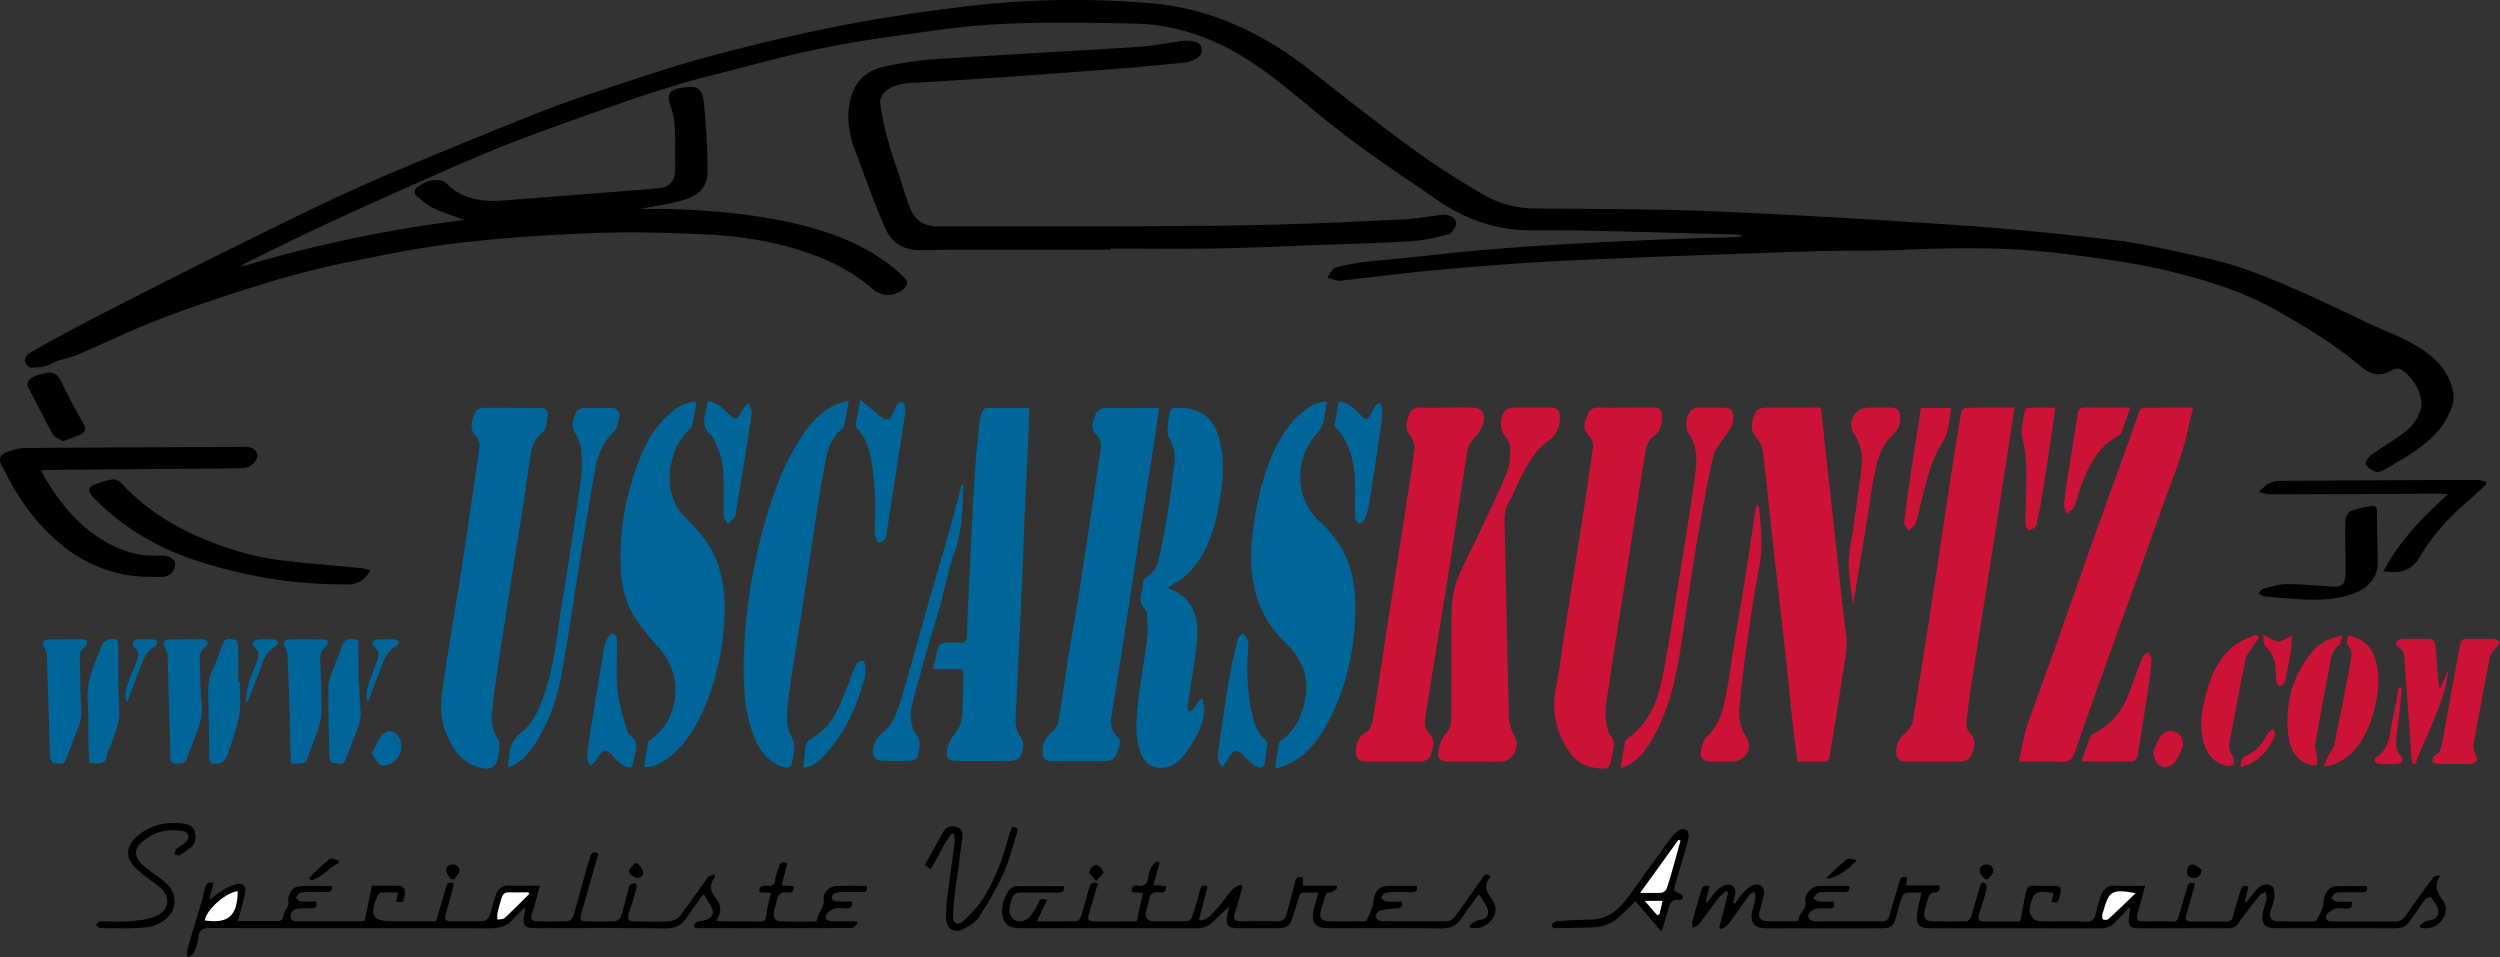 <svg id="Calque_1" data-name="Calque 1" xmlns="http://www.w3.org/2000/svg" viewBox="0 0 1814.18 694.57"><rect x="0" y="0" width="1814.18" height="694.57" fill="#333333" stroke="none"/><defs><style>.cls-1{fill:#069;}.cls-2{fill:#cc1337;}.cls-3{fill:#fff;}</style></defs><title>us-car-kuntz-garage-specialiste-voitures-americaines-vintage-strasbourg-alsace-logo-couleurs</title><path d="M811.47,188.29q-55.74,0-111.48,0c-8.15,0-16.3.11-24.45.35-11.92.34-21.72-3.47-27-14.76-4.25-9.12-7.77-18.58-11.42-28-3.5-9-6.62-18.07-10.14-27-5-12.64-7.59-25.56-4.53-39,2.86-12.63,11-21.17,23.28-24.07a242.92,242.92,0,0,1,39.45-5.87c48.85-3.25,97.75-5.72,146.61-8.86,10.76-.68,21.4-3,32.14-4.26a22.33,22.33,0,0,1,10.1,1c4.32,1.66,5,7.92,1.19,10.67a19.73,19.73,0,0,1-8.94,3.84q-25.78,2.76-51.66,4.76Q770.85,60.5,727,63.54c-17.11,1.21-34.23,2.17-51.35,3.24-7.75.48-15.52-.15-22.94,3.59-5.59,2.82-9.16,6.85-8.36,12.7a226.13,226.13,0,0,0,5.92,27.12c2,7.67,4.79,15.17,7.28,22.72,2.9,8.81,5.38,17.79,8.93,26.33s10.69,12.12,20,12.1c50.65-.1,101.3.07,151.95-.11,30.66-.12,61.32-.36,92-1.18,31.47-.84,62.92-2.31,94.37-3.83,8.27-.4,16.49-2,24.74-3a19.08,19.08,0,0,1,6.4,0c3.41.8,6.85,2.91,6.15,6.64-.52,2.75-3,6.64-5.41,7.25-9,2.34-18.16,4.43-27.38,5-21.77,1.39-43.6,1.9-65.41,2.7-25.47.93-50.94,2.12-76.41,2.57s-50.66.1-76,.1v.72" transform="translate(-5.53 -7.07)"/><path d="M1269,177.67a31.43,31.43,0,0,0-3.18-.41c-35.31-.94-70.62-1.94-105.93-2.73-14.32-.33-28.65-.23-43-.26-25.65,0-48.6-8.18-69.49-22.78-19.42-13.56-39.25-26.54-58.28-40.61-16.4-12.13-32-25.38-47.83-38.21-17.55-14.19-35.67-27.46-56.66-36.26-17.52-7.35-35.94-11.76-54.78-12.18-33.45-.74-67-1.33-100.4.42-27.86,1.45-55.6,6-83.29,9.84-18.11,2.52-36.16,5.79-54,9.68-19.45,4.24-38.68,9.53-58,14.46-11.74,3-23.52,5.9-35.12,9.38q-20.74,6.21-41.2,13.35c-24.46,8.55-48.92,17.1-73.15,26.27-18.28,6.93-36.34,14.51-54.24,22.36q-44,19.29-87.55,39.38c-20,9.22-39.65,19.12-59.44,28.75a8.15,8.15,0,0,0-2.85,2.52,969.61,969.61,0,0,1,161.92-33.92c-7.87-3-15.36-5.31-22.41-8.61-4.27-2-7.94-5.33-11.7-8.29-3.26-2.57-2.28-5.49.56-7.44,4.73-3.26,10-5.44,15.95-4.44a7.54,7.54,0,0,1,4,1.69c11.6,12,26.16,14.15,41.8,12.93l101.07-7.86c4.15-.33,8.31-.62,12.44-1.13,7-.85,11.12-5.28,11.18-12.31.1-11,.29-22-.28-33a59.25,59.25,0,0,0-3.43-15.5c-2.1-6.29-.52-10,5.92-11.58.48-.12,1-.11,1.49-.2,12.65-2.32,16.09-.48,17.33,12.13A477.14,477.14,0,0,1,519,130.91c0,12.58-7,18.32-18.51,21.61-9.66,2.77-19.8,3.91-29.89,6.22,7.18,0,14.38-.22,21.55,0,29.66,1.06,59.2,3.53,88.22,10.06,26.43,5.95,51.6,15.08,73.12,32.26,3,2.37,5.7,5.06,8.47,7.68s2.1,5.3-.42,7.74a16.64,16.64,0,0,1-22.44.56c-13-11.47-27.83-19.39-44.12-25.32-25.15-9.15-51.18-13.33-77.62-14.54-26.61-1.21-53.33-2-79.93-1-32.93,1.22-65.91,3.36-98.63,7.13-27.36,3.16-54.49,8.66-81.51,14.18-19.66,4-39.18,9-58.36,14.9-25.7,7.88-51.27,16.34-76.4,25.86-20.88,7.91-41,17.81-61.55,26.61-4.3,1.84-9.07,2.55-13.53,4.06-2.79.95-5.3,2.86-8.13,3.56a37.39,37.39,0,0,1-11.48,1.33c-1.61-.12-4-2.75-4.27-4.53a6.68,6.68,0,0,1,2.64-5.57Q43,254.07,60.13,245c14.66-7.75,29.41-15.32,44.19-22.84,19.78-10.06,39.56-20.11,59.45-30,26-12.87,52-25.8,78.18-38.21q28.1-13.29,56.81-25.26c32.3-13.53,64.7-26.86,97.26-39.74,17.09-6.76,34.52-12.72,52-18.46,23.95-7.86,47.85-16,72.19-22.49,31.65-8.37,63.53-16.09,95.65-22.36,30.33-5.93,61-10.41,91.69-14.1A658.8,658.8,0,0,1,839.24,9.3,191.69,191.69,0,0,1,890.3,20.35c24.13,8.9,46,21.91,66.27,37.85,25,19.69,50.08,39.37,75.79,58.15,15.88,11.61,32.69,22,49.66,32a74.74,74.74,0,0,0,37.62,10c43,.44,86,.26,128.95,2.07,60.08,2.52,120.13,6.09,180.12,10.21,37.36,2.56,74.66,6.39,111.85,10.77,18.58,2.19,36.92,6.61,55.25,10.56,12.33,2.65,24.7,5.52,36.59,9.6,14.56,5,28.8,11,42.91,17.24,15.81,6.94,31.38,14.44,47,21.94,15.34,7.39,31.83,12.58,45.52,23.23,8.61,6.69,14.82,15,17.52,25.69,1.83,7.23-.52,13.87-3.78,20.13-5.34,10.29-13.84,17.81-23.13,24.3-7.32,5.11-15.16,9.5-22.92,14-1.76,1-4.45,1.87-6.12,1.24-2.72-1-5.83-2.88-7-5.26-.67-1.33,1.6-5.21,3.52-6.6,7.33-5.34,15.29-9.82,22.56-15.23,6.72-5,12.49-11.2,14-19.85,1.62-9.13-6.77-23.61-15.53-27.56a5.62,5.62,0,0,0-3.28-.05,12.69,12.69,0,0,0-3.17,1.39c-8.21,4.46-14.76,2.82-22-3.32-19-16.06-40.33-29-62-41.09-23.82-13.31-49.63-21.28-76-27.71-24.94-6.08-50.26-9.37-75.69-12.64-38-4.88-76-4.85-114.15-3.15-24.12,1.08-48.32.43-72.46,1.23-57.29,1.92-114.57,3.92-171.83,6.52-30.43,1.39-60.84,3.69-91.19,6.34-25.86,2.26-51.63,5.62-77.44,8.49a2.9,2.9,0,0,1-1,.1c-2.67-.76-5.33-1.57-8-2.36,1.91-2.5,3.37-6.46,5.82-7.21a119.47,119.47,0,0,1,21.37-4.17c17.7-2,35.47-3.5,53.18-5.47,52.68-5.89,105.58-8.37,158.48-10.7,18.15-.8,36.31-1.23,54.46-1.86,2.38-.08,4.76-.29,7.13-.44l0-1.06" transform="translate(-5.53 -7.07)"/><path d="M35.07,348.44C47.32,370.43,62,389,83.55,401c10.82,6,22.59,9.72,35.29,9.22,1.33-.05,2.66,0,4,0,5.72.07,9.63,2.62,9.79,6.38.18,4.15-3.88,9-9,9.08-8.95.09-18.09.14-26.84-1.47a102.29,102.29,0,0,1-46.81-22c-13.47-11-24.27-24.23-33.23-39-3.52-5.81-6.58-11.89-9.8-17.88-2.57-4.76-1.73-8.23,3.16-10,4.3-1.59,8.94-3.1,13.45-3.14,52.81-.44,105.62-.6,158.44-.83h.5c4.37,0,8.56.66,9.82,5.61.89,3.49-4.48,9.17-9.24,9.58-6,.51-12,.45-18,.51q-62.46.53-124.93,1c-1.44,0-2.87.21-5.11.39" transform="translate(-5.53 -7.07)"/><path d="M274.33,421c-3.94,7-9.54,10.24-16.3,10.22-25.86-.05-51.55-2.39-76.77-8.27a357.44,357.44,0,0,1-35.49-9.79c-28.08-9.72-53.13-24.54-73.62-46.43-2.49-2.66-2.68-5.86.81-7.45A57.65,57.65,0,0,1,87,355c2-.35,5.08,1.05,6.57,2.67,16.21,17.66,35.91,30.3,57.69,39.64,19.72,8.46,40.29,14.42,61.7,16.79,18.5,2.05,37.07,3.51,55.59,5.33,1.81.17,3.56,1,5.81,1.65" transform="translate(-5.53 -7.07)"/><path d="M1809.82,358.5c-4.23,3.87-8.37,7.85-12.72,11.59-13.9,12-26.44,25.19-35.61,41.1-4.74,8.24-11.23,11.22-20,11-1.82-.05-3.63-.23-6.44-.41,11.61-22,28.14-39.11,47-56.06-3.42-.21-5.34-.43-7.25-.42-40.48.18-81,.43-121.42.52-3,0-5.89-1-8.84-1.58,2.35-2.08,4.43-4.65,7.12-6.1a19.2,19.2,0,0,1,8.56-2.11q71.21-.51,142.4-.69c2.32,0,4.64.87,7,1.33Z" transform="translate(-5.53 -7.07)"/><path d="M1707.49,404.08c0-6.82-.32-13.66.19-20.45.15-2.07,2.15-5,4-5.76a79.94,79.94,0,0,1,14.35-3.59c3-.56,4.4.88,4.41,4.25,0,12.14.38,24.27.61,36.41.21,10.45-6.44,18.63-16.92,22.58-14.47,5.46-29.28,5.2-44.25,4.14-7.12-.51-14.25-1.07-21.34-1.87-1.41-.15-2.69-1.45-4-2.23,1.11-1.11,2-2.89,3.35-3.22,5.68-1.43,11.47-3.4,17.22-3.4,11.29,0,22.58,1.31,33.87,1.82,6.15.28,8.37-1.93,8.54-8.21.19-6.82,0-13.65,0-20.47Z" transform="translate(-5.53 -7.07)"/><path d="M51.23,327.14c-2.58-1.55-6-2.4-7.16-4.5-6.2-11.08-11.71-22.55-17.74-33.74-2.62-4.86.81-6.66,3.8-8.52,1.91-1.19,4.34-1.63,6.58-2.22,7.65-2,10.57,0,13.95,7.18,4.75,10,10,19.84,15.58,29.46,2.15,3.72.8,5.92-1.94,7.33-3.88,2-8.18,3.19-13.07,5" transform="translate(-5.53 -7.07)"/><path class="cls-1" d="M682.51,492.61c1.49-6.2,2.58-11.53,4.16-16.71.34-1.09,2.4-2.22,3.75-2.33a74.56,74.56,0,0,1,11.48-.06c3.94.28,5.35-1.36,5.43-5.15q.3-14.49,1-29c1.42-29.11,2.77-58.23,4.5-87.33.77-13.1,2.36-26.15,3.6-39.21a13.73,13.73,0,0,1,.43-2.47c2.07-7.32,2.08-7.32,9.8-7.32h25.63c.11,1.86.31,3.15.26,4.43-1.16,24.79-2.39,49.58-3.5,74.38-.65,14.64-1,29.3-1.68,43.95q-2.31,50.67-4.79,101.33c-.24,5.22.15,10.2,3.58,14.66,3.1,4,1.91,8.54.27,12.81s-5.28,4.67-9.08,4.68c-12.34,0-24.67.09-37,0-6.56-.06-8.7-2.28-7.43-8.65a23.42,23.42,0,0,1,4.83-10.15,24,24,0,0,0,6.09-15.36c.28-9.33.46-18.66.9-28,.18-3.55-1.12-4.7-4.57-4.57-5.59.2-11.19.05-17.65.05" transform="translate(-5.53 -7.07)"/><path class="cls-1" d="M510.94,298.53c-1.09,6.35-1.93,11.9-3.05,17.39a6.39,6.39,0,0,1-2.25,3.06c-13.5,11.44-22.26,44.36-3,63.48,8.79,8.72,17.25,17.73,22.13,29.59,6.67,16.22,7.41,33.05,6.05,50.08-1.7,21.35-6.56,42.05-15.52,61.56C509.44,536.43,502,548.24,490.61,557c-6.13,4.69-12.24,7.08-17.77,6.76,1-6,1.92-12,3-17.9.14-.78,1.2-1.47,2-2,20.49-14.92,23.89-45.76,7.32-64.84a265.68,265.68,0,0,1-17.71-22c-8.11-11.65-11-25.06-11.56-39.11-.95-26.15,3.77-51.4,13-75.71,5.24-13.86,12.43-26.87,24.4-36.37,4.81-3.82,9.95-7.16,17.68-7.25" transform="translate(-5.53 -7.07)"/><path class="cls-1" d="M930.87,563.48c.9-5.68,1.72-11.38,2.77-17a4.85,4.85,0,0,1,2-2.49c10-7.09,14.55-17.15,16.87-28.86,3.25-16.41-1.9-29.68-13.66-41-22.83-21.88-27.88-49.2-24.38-79.24,1.89-16.24,4.92-32.22,10.44-47.61,5.65-15.74,12.82-30.67,26.25-41.49,4.79-3.87,9.92-7.3,17.68-7.2-2.88,7.74-.74,15.75-7.51,22.84-13.54,14.22-19.74,44.09,2,64.28,7.34,6.8,13.67,14.4,18,23.57,6.88,14.54,8.29,30,7.62,45.73-1,24.5-6.09,48.11-16.73,70.29-6.44,13.42-14.31,26-27.42,34-3.91,2.4-8.46,3.75-12.72,5.58l-1.27-1.4" transform="translate(-5.53 -7.07)"/><path class="cls-1" d="M846.55,303.06c-.63,5-1,9.17-1.66,13.26-3.64,23.33-7.4,46.65-11,70-4.34,28.11-8.53,56.24-12.88,84.34q-4.07,26.37-8.43,52.67c-1.12,6.72-2,12.91,3.9,18.41,3.53,3.26,1.27,7.71-.25,11.66s-3.84,6-8.15,6q-19.74-.12-39.48,0c-4.77,0-6.51-2.26-6.47-6.77.06-5.63,1.61-10.15,6.45-13.81a14.85,14.85,0,0,0,5.17-8.55c2.38-13.58,4-27.3,6.12-40.92,2.69-16.92,5.84-33.76,8.51-50.68,3.56-22.51,6.87-45.07,10.25-67.61,1.91-12.66,3.72-25.34,5.63-38,.63-4.21-.17-7.64-3.43-10.83-3.91-3.83-2.45-8.61-.8-13.07,1.55-4.16,4.24-6.25,9.08-6.13,12.28.28,24.58.09,37.44.09" transform="translate(-5.53 -7.07)"/><path class="cls-1" d="M377.24,303.06c6.66,0,13.32.15,20-.06,3.56-.12,6.11,1.77,5.82,4.66-.49,4.73-.93,11.1-4,13.57-5.29,4.28-7.35,9.32-8.33,15.21-2,12-3.5,24-5.36,36-2.28,14.76-4.77,29.49-7.07,44.25-4,25.62-8,51.23-11.88,76.87-1.6,10.68-3.1,21.4-4,32.15a27.1,27.1,0,0,0,4.73,18c1.44,2.13.61,6,.36,9-1,11.78-6,14.54-17.32,10.26-10.77-4.08-16.05-12.79-20.44-22.54-6.22-13.85-4-28-1.81-42.18,1.26-8.2,2.51-16.41,3.84-24.61,3.09-19.19,6.35-38.35,9.31-57.56,3.28-21.36,6.3-42.76,9.43-64.14,1.06-7.22,2.4-14.41,3-21.66.18-2.25-1.18-5.17-2.78-6.91-4.59-5-3-10.1-1.15-15.41,1.66-4.8,5.49-5.08,9.7-5,6,.12,12,0,18,0" transform="translate(-5.53 -7.07)"/><path class="cls-1" d="M853.71,433.25c.37.77.41,1,.52,1.06,19.69,7.65,21.49,24,19.54,41.57-1.54,13.86-4.09,27.61-6.18,41.41a11.33,11.33,0,0,0-.36,3,22.55,22.55,0,0,0,1.1,3.57c1.1-.76,2.45-1.32,3.23-2.32,1.76-2.26,3.24-4.73,4.83-7.12l2.07.27c.29,3.38,1.16,6.83.75,10.11-1.4,11.06-7.21,20.24-13.58,29-4.42,6.08-9.86,10.76-18.16,10.49-6.38-.21-11.18-3.59-13.64-9.65C828.72,542,830,529,831.48,516.17c1.8-15.68,4.74-31.22,6.66-46.89.68-5.52-.17-11.23-.41-16.86a4.36,4.36,0,0,0-.81-2.81c-7.26-6.43-1.29-14-1.77-21-.06-.88,1.49-2.13,2.56-2.77A17.82,17.82,0,0,0,846.08,414c2.23-10,4.47-20.11,6.11-30.27,2.2-13.63,3.95-27.34,5.65-41.05.79-6.4-.65-12.24-4-18.11-1.75-3.11-.81-8-.41-12,1-9.94,1.19-10,11.19-9.37,13.56.82,22.36,8.69,25.83,22.87a93,93,0,0,1,1.5,35.21c-1.91,13.67-4.15,27.23-9.74,40S869,424.56,856.52,431.18a22.94,22.94,0,0,0-2.81,2.07" transform="translate(-5.53 -7.07)"/><path class="cls-1" d="M621.49,297.74c-1.25,7.09-2.22,12.79-3.28,18.48a2.9,2.9,0,0,1-1.05,1.65c-10,7.49-11.72,19-13.77,30-3.3,17.65-5.79,35.45-8.53,53.2-2.21,14.3-4.22,28.62-6.42,42.92-1.75,11.33-3.73,22.62-5.44,34-2.15,14.29-4.65,28.56-6,42.94-.6,6.59-.6,14.51,2.52,19.85,4.13,7.07,1.83,12.83.82,19.29-.76,5-3.79,4.61-7.26,3.36-10-3.59-15.91-11-19.8-20.51-7.73-18.79-8.48-38.57-8-58.43a399.74,399.74,0,0,1,13-89.7c5.74-22.3,13-43.93,24.61-63.88,7.21-12.42,15.67-23.94,29.28-30.24,2.61-1.21,5.53-1.73,9.27-2.86" transform="translate(-5.53 -7.07)"/><path class="cls-1" d="M374.13,564c.43-4,.8-7.27,1.12-10.55a18.59,18.59,0,0,1,7.45-13.74c10.52-8.35,15.25-20.37,19.18-32.93,6.09-19.48,7.89-39.69,11.15-59.65q7.47-45.75,14-91.66a98.36,98.36,0,0,0,.3-21.9,28,28,0,0,0-4.34-12c-3.28-5.27-1.78-9.88.42-14.65,2-4.39,6.14-3.85,10-3.85,5.16,0,10.33,0,15.49,0,4.18,0,6.58,2.38,6,6.18s-1.44,8.84-4.07,11.31c-8.16,7.69-11.6,17.58-13.5,27.74-4.79,25.65-8.6,51.47-12.78,77.23-3.94,24.29-7.37,48.68-11.95,72.86-3.36,17.67-9.49,34.58-19.62,49.68-4.55,6.77-10,12.78-18.85,15.91" transform="translate(-5.53 -7.07)"/><path class="cls-1" d="M704.63,358.92c-.47,16.9-.75,33.67-6.77,50-4.28,11.64-6.38,24.06-9.71,36.07-3.28,11.81-7,23.52-10.31,35.32-3.41,12-6.79,24-9.86,36-2.22,8.71-2.77,17,3.48,25.1,2.27,2.95,1.26,9.21.3,13.65-.91,4.26-5.44,4.22-9.18,4.22-5.5,0-11,.15-16.49-.11-5.67-.26-8.2-3.92-6.84-9.51a17.92,17.92,0,0,1,6.61-10.7c7.61-5.84,10.71-14.84,13.31-23.48,7.6-25.31,14.42-50.86,21.65-76.28,4.69-16.46,9.67-32.83,14.32-49.3,2.93-10.35,5.5-20.81,8.22-31.22l1.27.21" transform="translate(-5.53 -7.07)"/><path class="cls-1" d="M53.82,471c3.83,0,7.67-.1,11.5.06,1.18.05,3.24.7,3.32,1.29.17,1.28-.26,3.41-1.17,3.94-4.1,2.39-4.07,6.09-4,10,.34,12.32.33,24.67,1,37,.45,8-3.64,14.4-5.94,21.43-1.5,4.58-3.54,9-5.22,13.49-1.8,4.87-5.88,2.64-9,2.62-.87,0-2.39-3-2.45-4.73-.87-24.31-1.5-48.62-2.29-72.93a12.18,12.18,0,0,0-1.41-5.64c-2.36-3.94-1.62-6,3.08-6.36,4.14-.3,8.32-.06,12.49-.06Z" transform="translate(-5.53 -7.07)"/><path class="cls-1" d="M141.7,471c3.66,0,7.33-.15,11,.08a4.88,4.88,0,0,1,3.52,1.77c.4.67-.39,2.84-1.24,3.36-4.43,2.74-4.62,6.86-4.41,11.34.45,9.81.06,19.71,1.31,29.41,1.45,11.29-3.48,20.7-6.92,30.64-.92,2.66-2.53,5.15-3.06,7.87-.95,4.78-3.63,5.93-8.16,5.75-3.57-.15-4.48-1.45-4.55-4.73-.4-18-1-35.94-1.49-53.91-.18-6.49-.24-13-.57-19.47a12.35,12.35,0,0,0-1.56-5.57c-2.29-3.79-1.67-6,2.68-6.34s9-.08,13.47-.08V471" transform="translate(-5.53 -7.07)"/><path class="cls-1" d="M216.54,561.06c-.42-16.76-.76-32.69-1.22-48.63q-.44-15-1.19-29.9a13.61,13.61,0,0,0-1.48-5.14c-2-4-1.07-6.12,3.36-6.26,8.14-.25,16.29-.14,24.44,0,1,0,2.64.79,2.76,1.44.21,1.13-.14,3.06-.94,3.57-5,3.2-4.49,7.95-4.29,12.86.48,11.47.89,22.94.92,34.41a35.74,35.74,0,0,1-2.05,11.07c-2.69,8.18-5.73,16.26-8.87,24.29a4.76,4.76,0,0,1-3.33,2.23,60.7,60.7,0,0,1-8.11.1" transform="translate(-5.53 -7.07)"/><path class="cls-1" d="M629.85,297.11c4.28,3.57,7.51,6.25,10.73,8.95a42,42,0,0,0,5,4.15c3.21,1.93,6,1.67,7.61-2.3a50,50,0,0,1,3.28-7.22,4.76,4.76,0,0,1,3.39-2.07c.75,0,2,1.7,2.21,2.78a23,23,0,0,1,.08,6.93q-6.42,42.14-13.05,84.24c-.59,3.73-1.45,8.09-6,8.34-.91,0-3.21-5.81-3-8.82a211.4,211.4,0,0,0-2.44-51.68c-1.42-7.9-3.68-15.48-9.44-21.54a5.4,5.4,0,0,1-1.6-3.8c.77-5.4,1.91-10.75,3.27-18" transform="translate(-5.53 -7.07)"/><path class="cls-1" d="M892.91,563.63c-5.33-4.85-3.45-10.08-2.83-14.65q3.48-25.66,7.78-51.21c1.54-9.12,3.75-18.13,6-27.11.4-1.59,2.49-2.76,3.8-4.12,1.13,1.67,2.71,3.21,3.27,5.06a17.88,17.88,0,0,1,.31,6.42c-1.27,16.37-.59,32.6,3.26,48.6,1.6,6.67,3.85,13,9.59,17.5a3.35,3.35,0,0,1,1.12,2.53c-.5,4.6-1.19,9.19-1.87,13.77s-3.69,4.5-6.51,2.66a45.78,45.78,0,0,1-8.56-7.48c-4.64-5.07-8.12-4.65-11.29,1.6-1,2-2.42,3.85-4.07,6.43" transform="translate(-5.53 -7.07)"/><path class="cls-1" d="M464.34,563.77c-5.11.94-8-2.25-11.26-4.75a14.48,14.48,0,0,1-1.54-2c-6.12-7.06-8-6.91-13.07,1.06a7.9,7.9,0,0,1-1,1.7c-1.11,1-2.35,1.89-3.54,2.81-.69-1.4-1.9-2.78-2-4.21a52.9,52.9,0,0,1,.46-10.45c3.87-24.29,7.74-48.58,12-72.8.55-3.13,4-8.48,5.34-8.25,4.49.81,3.39,5.68,3.47,9.08.24,10.8-.77,21.7.42,32.38,1.06,9.6,4.29,19,6.77,28.4a8.35,8.35,0,0,0,2.91,4.47c4.57,3.12,4.23,7.36,3.3,11.85-.74,3.56-1.54,7.1-2.31,10.67" transform="translate(-5.53 -7.07)"/><path class="cls-1" d="M266.09,502.22c.33,6.65.37,13.33,1.06,19.94.65,6.22-1.37,11.74-3.43,17.3-2.36,6.39-5,12.68-7.43,19-1.91,4.88-6,2-9.12,2.34-.74.07-2.5-2.69-2.54-4.18-.47-17.15-1-34.31-.76-51.45.09-5.08,2.67-10.17,4.4-15.15s4.18-9.81,5.7-14.88,5.2-4.28,8.78-4.1c4.13.2,2.76,3.55,2.81,5.69.17,8.48.07,17,.07,25.47h.46" transform="translate(-5.53 -7.07)"/><path class="cls-1" d="M179.51,501.9c0,7.81.91,15.76-.24,23.41-1.24,8.22-4.34,16.17-6.77,24.2a39.73,39.73,0,0,1-3.35,8.3,6.68,6.68,0,0,1-4.21,3.14c-7.36.86-7.47.61-7.58-6.79-.21-13.81-.28-27.62-.72-41.41-.23-7.27.44-14.14,3.65-20.84,2.79-5.8,4.78-12,7.12-18,1.83-4.72,5.89-2.83,9-2.56.85.07,2,3.3,2,5.1.22,8.47.1,17,.1,25.43h.95" transform="translate(-5.53 -7.07)"/><path class="cls-1" d="M70.34,560.46c-.24-5.12-.59-10.08-.69-15.05-.17-9.14.44-18.35-.42-27.43-1.18-12.42,2.29-23.58,7.07-34.63,1.32-3,2.12-6.34,3.73-9.21a6.77,6.77,0,0,1,4.41-3c6.69-.77,6.85-.45,6.92,6.43.14,14.63-.26,29.3.66,43.89.65,10.36-3.54,19-6.85,28.16-.51,1.4-1.46,2.68-1.75,4.11-1.44,7.19-2.54,8.35-13.08,6.75" transform="translate(-5.53 -7.07)"/><path class="cls-1" d="M977,298.52c6.1,0,9.4,3.69,12.95,6.85,1.48,1.32,2.78,2.85,4.21,4.25,2.21,2.16,4.12,1.85,5.6-.84,1.27-2.34,2.35-4.8,3.79-7,.7-1.07,2.05-1.73,3.11-2.57.61,1.24,1.71,2.46,1.75,3.71a63.77,63.77,0,0,1-.4,11q-4.23,29.11-8.81,58.2A54.54,54.54,0,0,1,995.71,384c-.6,1.5-2.79,2.35-4.26,3.49-.91-1.6-2.55-3.17-2.59-4.8-.22-7.48.16-15,0-22.48-.18-12.94-1.92-25.57-9-36.8-1.57-2.47-3.79-4.52-5.64-6.83a2.06,2.06,0,0,1-.12-1.45c.91-5.39,1.86-10.78,2.88-16.59" transform="translate(-5.53 -7.07)"/><path class="cls-1" d="M519.09,298.41c6.76.4,10.6,4.66,14.59,8.56,5.67,5.55,6.83,5.27,10.26-1.92,1-2.18,3.13-3.87,4.74-5.78.83,2.66,2.7,5.49,2.33,8-3.66,24.33-7.69,48.6-11.63,72.9a3.87,3.87,0,0,1-.5,1.89c-1.67,1.89-3.46,3.66-5.21,5.47-1-2.21-2.85-4.39-2.92-6.64-.31-9.62.28-19.28-.19-28.89a59.8,59.8,0,0,0-7.25-26.63c-.32-.57-.39-1.45-.86-1.77-8.14-5.56-6.12-13.12-4.16-20.69.32-1.27.47-2.58.8-4.48" transform="translate(-5.53 -7.07)"/><path class="cls-1" d="M588.54,564.14c.5-5.29.92-9.74,1.36-14.18.3-3.11,1.6-5.09,4.61-6.87a48.31,48.31,0,0,0,18.72-20.87c4.82-9.94,8.4-20.49,12.57-30.76a8.86,8.86,0,0,1,1.91-3.42,5.48,5.48,0,0,1,3.76-1.44c.79.11,1.81,1.91,1.88,3,.18,3,.47,6.12-.27,8.94-5.72,21.8-14.86,41.88-30.86,58.22-3.51,3.59-7.48,7-13.68,7.37" transform="translate(-5.53 -7.07)"/><path class="cls-1" d="M275.25,553.72c2.59-4.76,4.41-9,7-12.62a7.43,7.43,0,0,1,9.81-2.39c2.27,1.32,4.13,4.79,4.51,7.54.74,5.28-.93,10.57-5.33,13.76-2.5,1.8-6.85,3.23-9.35,2.25-2.69-1.07-4.18-5.15-6.64-8.54" transform="translate(-5.53 -7.07)"/><path class="cls-1" d="M272.3,517c-2.71-9.51,2.29-16.43,4.51-23.95.7-2.39,1.84-4.65,2.64-7,1.2-3.52,1.2-6.63-2.06-9.44-2.72-2.35-1.78-5.08,1.84-5.41a102,102,0,0,1,13-.09c.91,0,2.38,1,2.51,1.7a3.43,3.43,0,0,1-1.31,2.93c-9.12,4.64-10.38,14.1-13.76,22.21-2.53,6.07-4.74,12.26-7.34,19.06" transform="translate(-5.53 -7.07)"/><path class="cls-1" d="M97.77,516.81c-2.88-6.84.32-12.25,2.09-17.74,1.31-4.07,3.36-7.91,4.81-11.95,1.32-3.67,2.12-7.35-1.71-10.42-.85-.68-1.17-2.8-.8-4,.27-.83,2.07-1.56,3.23-1.63,3.81-.21,7.65-.19,11.47,0,1,0,2.86.94,2.82,1.24-.19,1.36-.57,3.39-1.51,3.83-6.64,3.12-8.46,9.57-10.89,15.45-3.34,8.09-6.2,16.37-9.51,25.22" transform="translate(-5.53 -7.07)"/><path class="cls-1" d="M183.58,516.17c.79-4.4,1.16-8.94,2.46-13.19,1.73-5.7,4.32-11.14,6.25-16.79,1.1-3.2,1.41-6.47-1.68-9.17-.94-.83-1.93-3-1.5-3.68a5.75,5.75,0,0,1,3.92-2.23,82,82,0,0,1,11,0c1.13.06,2.93.75,3.15,1.52a3.72,3.72,0,0,1-1.38,3.3c-8.79,4.71-10.11,13.87-13.33,21.9-2.49,6.21-4.92,12.45-7.38,18.68l-1.48-.31" transform="translate(-5.53 -7.07)"/><path class="cls-2" d="M1280.58,372.47c.77,1.63,1.32,2.29,1.39,3,1.55,14.56,3,29,.09,43.71-4,19.9-6.68,40.06-9.54,60.17-2,14-3.59,28.06-4.83,42.13a31.42,31.42,0,0,0,5.06,20.41c5.13,7.92-.71,17.75-10.07,17.82-5.34,0-10.67.14-16-.05-5.15-.18-7.69-2.61-6.83-7.59.64-3.76,2-8.2,4.55-10.69,7.79-7.45,11-17,13-26.82,2.69-12.67,4.21-25.59,6.32-38.39,2.64-16.09,5.47-32.15,8-48.26,2.72-17.1,5.19-34.23,7.79-51.34.16-1.06.5-2.08,1-4.1" transform="translate(-5.53 -7.07)"/><path class="cls-2" d="M1326.88,302.84c2,18.29,3.94,36,5.89,53.69q4.39,40.22,8.82,80.44c1.08,9.76,2,19.55,3.45,29.26,1.82,12.2-1.56,23.87-3.21,35.67-2.5,18-5.77,35.82-8.5,53.76-.49,3.2-1.78,4.19-4.85,4.11-6.11-.17-12.24,0-18.42,0-1.17-8.66-2.43-16.69-3.32-24.76-1.82-16.71-3.34-33.45-5.18-50.16-3.18-28.79-6.56-57.55-9.75-86.34-2.34-21.18-4.33-42.39-7-63.53a21.63,21.63,0,0,0-5.11-10.9c-4.75-5.38-2.61-10.65-1-15.95,1.42-4.58,5.45-5.28,9.72-5.26,12.48.05,25,0,38.36,0" transform="translate(-5.53 -7.07)"/><path class="cls-2" d="M1470.59,559.72c2.05-9.11,3.2-17.66,5.91-25.69,7-20.73,14.82-41.2,22.15-61.83,8.55-24.07,16.86-48.23,25.43-72.29,8.51-23.89,17.23-47.69,25.82-71.55,2.69-7.47,5.17-15,8-22.45.47-1.23,2.08-2.89,3.19-2.91,11.44-.21,22.89-.13,35.86-.13-2.77,11.37-4.78,22.08-8.05,32.4-4.15,13.13-9.39,25.9-14,38.88-6.43,18-12.71,36-19.12,54-4.46,12.48-9,24.91-13.55,37.38q-7.17,19.84-14.26,39.74c-5.68,15.93-11.41,31.85-16.88,47.86-1.57,4.62-3.54,7.1-9.09,6.79-9.93-.54-19.91-.15-31.34-.15" transform="translate(-5.53 -7.07)"/><path class="cls-2" d="M1055.85,302.84c6.83,0,13.68-.24,20.48.15a7.31,7.31,0,0,1,5.25,3.28c2.38,4.78-.77,13-4.52,16.68-2.88,2.86-5.9,6.72-6.54,10.53-4.76,28.69-8.87,57.49-13.36,86.22-3.77,24.13-7.79,48.21-11.67,72.32-2,12.31-3.86,24.63-5.82,36.94-.63,4,0,7.44,3.12,10.45,4.63,4.5,2.79,9.85,1.19,14.93-1.54,4.9-5.58,5.45-10,5.41-12.33-.1-24.65,0-37,0-5.51,0-8-2.57-7.52-8,.47-5,1.66-9.88,6.58-12.72,5.21-3,5.5-8.6,6.31-13.5,3.3-19.84,6.14-39.76,9.23-59.64,5.1-32.85,10.3-65.69,15.4-98.55,1.81-11.67,3.74-23.35,4.94-35.09.3-3-1.27-6.77-3.19-9.25-4-5.14-2.34-10.14-.63-15.11,1.43-4.15,5-5.25,9.28-5.06,6.15.26,12.32.07,18.48.07" transform="translate(-5.53 -7.07)"/><path class="cls-2" d="M1467.4,302.85c-1.83,12-3.53,23.15-5.26,34.33q-5.9,38.25-11.84,76.49c-4.76,30.41-9.68,60.8-14.39,91.22-1.42,9.19-2.59,18.44-3.39,27.7a9.43,9.43,0,0,0,2.63,6.48c4.81,4.92,3.24,9.93,1.22,15.26-1.84,4.85-5.6,5.47-10.08,5.43-12.33-.11-24.66,0-37,0-5.8,0-7.84-2.09-7.69-7.85.14-5.25,2.36-9.32,6.48-12.81,2.37-2,4.8-5.06,5.33-8,3.39-18.84,6.34-37.76,9.29-56.67,3.83-24.5,7.53-49,11.26-73.53,2.38-15.62,4.66-31.25,7.08-46.86,2.5-16.1,5-32.2,7.78-48.26a4.34,4.34,0,0,1,3.11-2.77c11.63-.2,23.27-.13,35.46-.13" transform="translate(-5.53 -7.07)"/><path class="cls-2" d="M1185.2,302.84c6.82,0,13.65.07,20.48,0,4-.06,5.83,1.86,5.89,5.72.1,6-.57,11.15-6.3,15.22-2.93,2.08-5,6.74-5.59,10.54-4.15,24.6-7.77,49.29-11.63,73.93-5,32.2-10.38,64.34-15,96.59-1.53,10.56-4.42,21.33-.55,32.09.39,1.08.33,2.55,1,3.25,4.56,4.44,3.11,9.5,2,14.71-2.28,10.7-2.21,10.86-13.26,9.28a25.28,25.28,0,0,1-17-10.39c-11-14.72-14-31-10.41-49,2.82-14.17,4.45-28.58,6.69-42.87,4.16-26.62,8.43-53.21,12.55-79.83,2.52-16.28,4.84-32.59,7.25-48.88.62-4.16-.1-7.58-3.45-10.79-4.3-4.12-2.23-9.27-.62-14,1.45-4.26,4.55-5.71,8.92-5.57,6.32.2,12.66.05,19,.06" transform="translate(-5.53 -7.07)"/><path class="cls-2" d="M1075.8,559.71c-6.33,0-12.67.09-19,0s-8.47-2.13-7.39-8.31c.73-4.17,2.48-8.74,5.24-11.83,3.68-4.12,4.1-8.51,4.11-13.36.06-23,.07-46,.15-69,0-10.86.57-21.78,5-31.85,5.09-11.67,11.08-23,16.48-34.49,6.48-13.81,13.25-27.53,18.89-41.69,2.18-5.48,2.15-12.07,2.07-18.14,0-2.76-2.33-5.7-4.14-8.17-3.4-4.66-3.36-14.18.8-18.05a8.77,8.77,0,0,1,5.47-1.88c9.16-.19,18.32-.05,27.49-.1,4.35,0,6.43,2,6.51,6.34.14,7.64-2.27,13.72-8.91,18.31-8.84,6.12-13.87,15.48-18.76,24.72-3.18,6-5.51,12.48-8.93,18.32-2.92,5-3.66,10.05-3.53,15.69,1.08,47.13,1.89,94.27,3.15,141.4.13,4.71,2,9.69,4.23,14,4,7.76-1.26,18-9.9,18.12-6.33.08-12.66,0-19,0" transform="translate(-5.53 -7.07)"/><path class="cls-2" d="M1181.45,564.51c1.26-7.39,2.31-13.73,3.46-20,.1-.51.9-.92,1.44-1.29,15.05-10.49,21.76-26.13,25.27-43.12,4-19.37,6.85-39,10-58.51,4.59-28.23,9.45-56.44,13.32-84.77,1.55-11.36,3.51-23.42-3.32-34.06-3-4.61-3-8.87-1.33-13.7,1.46-4.11,4-6.28,8.53-6.19,6,.11,12,.07,18,0,4.64,0,6.48,2.22,6.54,6.79.07,5-1.95,8.71-4.91,12.61-3.85,5.06-8.28,10.48-9.74,16.41-4,16.09-6.55,32.52-9.53,48.84q-2.84,15.43-5.22,31-3.46,22.19-6.65,44.42c-3.64,25-7.44,50.07-18.84,73-5.39,10.87-11.47,21.5-23.15,27.16-.85.41-1.77.67-3.88,1.45" transform="translate(-5.53 -7.07)"/><path class="cls-2" d="M1786.13,561.41c-4,0-8,.15-12-.08-1.25-.07-3.41-1.07-3.46-1.75-.09-1.4.6-3.7,1.63-4.16,3.81-1.7,4.67-4.83,5.31-8.39q4.83-27,9.78-53.93c1.1-6.05,2.33-12.07,3.36-18.12.48-2.85,1.55-4.45,4.82-4.35,6.65.19,13.32-.07,20,.18,1.41.05,2.77,1.5,4.15,2.31l-2.78,3.81c-1.48,2-3.83,3.83-4.3,6.06-2.78,13.16-5.13,26.42-7.61,39.64-1.6,8.49-3.34,17-4.61,25.5-.32,2.1.84,4.45,1.46,6.64.37,1.32,1.79,3.08,1.36,3.7a6.56,6.56,0,0,1-4.12,2.79c-4.3.36-8.65.13-13,.13Z" transform="translate(-5.53 -7.07)"/><path class="cls-2" d="M1644.9,469.85c-1.67,2.34-3.44,4.61-5,7-1.75,2.73-4.17,5.41-4.79,8.42-4.08,19.86-7.77,39.79-11.53,59.71-.72,3.84-.52,7.41,2.17,10.84,1.09,1.4.78,4.26.33,6.28-.13.58-3.1,1-4.58.72-9-2-14-7.71-16.6-16.53-4.19-14.34-.9-27.83,3.24-41.45,3.67-12.09,9.6-22.67,19.88-30.12,4.38-3.18,9.84-4.87,14.81-7.24l2.06,2.34" transform="translate(-5.53 -7.07)"/><path class="cls-2" d="M1705.23,468.3c-.85,3-.78,6.1-2.16,7-6.57,4.37-6.28,11.44-7.53,17.76q-5.34,27.15-10,54.44c-.41,2.45,1,5.18,1.33,7.81.27,2.27.17,4.59.23,6.88-1.67,0-3.47.41-5-.05-10.59-3.18-14.94-12-16-21.5-2.55-22.85,2.84-43.93,18.31-61.61,5.13-5.86,12-9,20.77-10.75" transform="translate(-5.53 -7.07)"/><path class="cls-2" d="M1709.16,468.06c10,2.37,16.31,6.79,19.4,15.49,4.13,11.6,3.32,23,.73,34.84-2.42,11.06-6.2,21.28-13,30.28-5.8,7.66-13.15,13-24.56,14.67,1.35-3.2,2.19-5.46,3.25-7.61,1.47-3,3.89-5.77,4.56-8.93q6.13-29,11.54-58.2c.78-4.3,2.2-9-1.72-13.18-1.11-1.18-.17-4.27-.17-7.36" transform="translate(-5.53 -7.07)"/><path class="cls-2" d="M1776.7,506.07q2.77-6.7,5.54-13.39c-2.46,25-15.82,45.92-23.87,68.81l-2-.26a34.67,34.67,0,0,1-.87-4.36c-1.66-22.74-3.23-45.49-5-68.22-.34-4.61.58-9.7-5.14-12.46-2.26-1.08-.67-5.17,2.35-5.29,7.48-.31,15-.25,22.47,0,.89,0,2.33,2.17,2.47,3.44.82,7.6,1.32,15.23,2,22.85.24,2.9.55,5.78.83,8.67l1.24.19" transform="translate(-5.53 -7.07)"/><path class="cls-2" d="M1350.16,446.42c-1.2-11.26-3-21.16-3.06-31.07,0-8.06,2.07-16.13,3.19-24.2,2.08-15,4.36-30,6.11-45,1-8.55-.31-16.67-5.35-24.25-5.64-8.5.57-19.05,10.67-19.05,5.33,0,10.67,0,16,0,4.51,0,6.56,2.13,6.7,6.73.15,5-1.27,9.43-4.86,12.62-7.51,6.66-10.93,15.52-12.94,24.71-2.77,12.64-4.27,25.56-6.37,38.35-3.27,20-6.58,39.93-10.09,61.18" transform="translate(-5.53 -7.07)"/><path class="cls-2" d="M1516,559.7c2.42-6.81,4.34-12.59,6.59-18.25.46-1.16,2.05-2.06,3.31-2.67,12.71-6.15,20.08-16.78,24.92-29.52,3.18-8.35,6.08-16.8,9.43-25.08.66-1.64,2.8-2.68,4.26-4,.79,1.8,2.32,3.63,2.25,5.4a159,159,0,0,1-1.71,16.85q-4,26.87-8.45,53.66c-.22,1.33-2,3.43-3,3.45-12.12.25-24.24.16-37.56.16" transform="translate(-5.53 -7.07)"/><path class="cls-2" d="M1551.42,302.83c-2.33,6.71-4.28,12.48-6.38,18.19a4.6,4.6,0,0,1-2.08,2c-15.94,9-23,24.19-28.57,40.44-1.24,3.62-1.84,7.5-3.48,10.9-1.07,2.2-3.49,3.75-5.31,5.59-.83-2.24-2.6-4.57-2.35-6.68,1.23-10.56,2.93-21.06,4.57-31.57,1.76-11.34,3.75-22.64,5.4-34,.52-3.61,1.79-5.06,5.69-4.95,10.45.28,20.91.09,32.51.09" transform="translate(-5.53 -7.07)"/><path class="cls-2" d="M1496.94,302.86c-.71,5.47-1.26,10.38-2,15.26-2.61,17.22-5.23,34.44-8,51.64-.89,5.57-2.06,11.09-3.23,16.61a6.4,6.4,0,0,1-1.67,3.48c-1.28,1.07-3,1.57-4.6,2.31-.72-1.52-2.07-3-2.07-4.55,0-9.14.32-18.28.53-27.42.27-11.94.15-23.68-2.85-35.54-1.55-6.14,1-13.34,1.9-20,.1-.69,1.66-1.66,2.57-1.68,6.27-.15,12.55-.08,19.38-.08" transform="translate(-5.53 -7.07)"/><path class="cls-2" d="M1399.53,303.11h21.73c-1.09,9.05-1.27,17.48-6.52,25.67-8.75,13.65-11.84,29.75-15.75,45.34-1.13,4.51-2,9.14-3.73,13.41-.78,1.91-3.38,3.09-5.16,4.61-1-2.07-2.95-4.26-2.73-6.19,1.47-12.87,3.33-25.7,5.24-38.52,2.18-14.63,4.55-29.23,6.92-44.32" transform="translate(-5.53 -7.07)"/><path class="cls-2" d="M1568,552.55c1.61-3.52,2.8-7.31,4.93-10.48,2.62-3.89,6.94-5.7,11.34-3.8s6.13,6.32,4.94,10.79a29.65,29.65,0,0,1-5.4,10.81c-2.34,2.86-5.86,5-10.14,3.07s-4.89-5.85-5.67-10.39" transform="translate(-5.53 -7.07)"/><path class="cls-2" d="M1647.72,467.59c4.82,2.23,8,4.76,11.3,4.91,2.88.14,5.88-2.41,9.84-4.23-.33,4.26-.37,8.13-1,11.92-1,6.2-2.32,12.34-3.56,18.51-.29,1.45-.42,3.12-1.25,4.24a5,5,0,0,1-3.55,1.81c-.71,0-1.87-1.76-2-2.84-.42-3.28-.4-6.61-.61-9.92a22.16,22.16,0,0,0-7.35-15.67c-1.51-1.38-1.11-4.85-1.84-8.73" transform="translate(-5.53 -7.07)"/><path class="cls-2" d="M1748.58,506.38c-1.23,11-2.41,22-3.72,32.93-.69,5.79-1.91,11.46,3,16.38,2.4,2.41.81,5.38-2.93,5.61a116.55,116.55,0,0,1-13,0,4.13,4.13,0,0,1-3-1.9,3.22,3.22,0,0,1,1-3c10-6,9.52-16.78,11.66-26.24,1.82-8,3.1-16.16,4.61-24.24l2.37.47" transform="translate(-5.53 -7.07)"/><path class="cls-2" d="M1631.66,563.84c-.28-4.5.56-7.08,4.61-8.77,7-2.92,11.37-8.78,14.76-15.48.82-1.6,2.84-2.6,4.31-3.87.32,2,1.5,4.35.8,5.83-5,10.48-12.09,18.83-24.48,22.29" transform="translate(-5.53 -7.07)"/><path d="M251.28,633.23c-7.18,3.49-12.12,10.76-20.23,12.67-.45-.58-.89-1.16-1.34-1.73,5-4.66,9.74-9.57,15.06-13.78,1.2-.94,4.34.58,6.59,1,0,.62-.05,1.25-.08,1.87" transform="translate(-5.53 -7.07)"/><path d="M1330.66,644.29c5.1-4.73,9.79-9.55,15-13.65,1.34-1,4.46.19,7.17.41-4.57,6.78-18.23,15.14-22.21,13.24" transform="translate(-5.53 -7.07)"/><path d="M468.44,633.61c1.29,1.95,3.34,3.77,3.68,5.87a3.89,3.89,0,0,1-4.95,4.56c-2.07-.5-5.12-2.9-5.12-4.46,0-2,2.59-4,4.06-6.05Z" transform="translate(-5.53 -7.07)"/><path d="M1445.94,645.1c-1.33-1.88-3.48-3.63-3.79-5.67-.46-2.94,1.6-5,4.85-5s5.32,2.07,5,4.89c-.21,2-2.4,3.86-3.71,5.77l-2.37,0" transform="translate(-5.53 -7.07)"/><path d="M1603.21,638.19c-.65,4.63-2.68,5.92-5.73,6-3.33.15-5-1.79-4.92-4.86.1-2.84,1.54-5.53,4.87-4.83,2.09.44,3.86,2.37,5.78,3.64" transform="translate(-5.53 -7.07)"/><path d="M332.7,645c-1.16-1.91-3-3.73-3.3-5.77-.44-3,1.49-4.91,4.77-4.87s5.11,2.23,4.68,5c-.3,2-2.4,3.77-3.69,5.64l-2.46,0" transform="translate(-5.53 -7.07)"/><path d="M1246.1,650.38c-1,4-1.91,7.59-2.81,11.19l.93.46c2.36-2.91,4.57-6,7.15-8.66a14.82,14.82,0,0,1,5.59-3.85c5.44-1.85,8.86,1.49,7.66,7.15-.39,1.86-.87,3.7-1.31,5.55l1.19.62a71.27,71.27,0,0,1,5.08-6.81c2.2-2.34,4.47-5.12,7.29-6.26,6.18-2.5,9.85.94,8.49,7.44-.78,3.74-1.89,7.41-2.95,11.08-1.27,4.43.59,7,4.91,7.15,7.15.31,14.32.15,21.48.15a4.29,4.29,0,0,0,1.84-.43c-.31-5.39,6.42-8.2,5-14.07-1.05-4.38,4.23-10.81,9.3-11,7.45-.33,14.93-.09,22.55-.09.71,3.18-.48,4.47-3.48,4.45-4.83,0-9.67-.06-14.5,0-1.65,0-3.53-.1-4.87.64s-2.18,2.48-3.23,3.78c1.29.82,2.52,2.23,3.88,2.36,3.59.33,7.25.11,10.83.11.88,3.55-.1,5-3.27,4.94a50.57,50.57,0,0,0-7.49.06,11.67,11.67,0,0,0-5.5,1.82c-1.22.93-2.45,3.11-2.17,4.4s2.41,2.71,3.88,2.9a83.12,83.12,0,0,0,10.48.2c12.83,0,25.66-.11,38.49.08,3.66,0,5.37-1.23,6.31-4.75,2.21-8.17,4.86-16.21,7.16-24.36.8-2.85,2.18-3.91,5.43-2.67-.2,1.63-.41,3.32-.7,5.69h24.34c.37,3.82-1,5.1-4.21,5.17a4.7,4.7,0,0,0-3.51,2.39,79.33,79.33,0,0,0-3.17,11c-1.07,4.73.6,7.21,5.42,7.36,8.32.27,16.66.19,25,0,1.12,0,2.8-1.61,3.17-2.8,2.21-7,4.11-14,6.11-21,.64-2.25,1.13-5.17,4.29-3.86.86.36,1.1,3.75.64,5.5-1.48,5.78-3.41,11.45-5.17,17.16-.9,2.9-.45,5.12,3.13,5.15,9.14.07,18.27,0,26.74,0,1.41-7.26,2.74-14,4-20.71.67-3.51,2.11-5.56,6.29-5.22,5,.4,10,.14,15,.1,3.37,0,4.82,2.06,3.93,4.81-.94,2.92.27,8.44-6.39,7,.39-2.08.76-4,1.3-6.78-4.55,0-9.86-1.56-12.64.42s-4.11,7.46-4.73,11.59c-.33,2.27,1.48,5.67,3.4,7.22s5,1.48,7.62,1.52c9.83.16,19.68-.33,29.48.22,5.68.32,7-2.39,7.94-7a82.32,82.32,0,0,1,3.83-12.81c1.6-4.29,4.71-6.46,9.62-6.27,7.26.27,14.54.07,22,.07-2,7.36-3.74,14.1-5.65,20.79-1,3.55.31,5.06,3.82,5.06,7.33,0,14.67-.14,22,.06,3.24.09,3.7-1.86,4.36-4.25,2-7,4.11-14,6.08-21,.81-2.89,2.37-3.77,5.62-2.27-2,7.23-3.94,14.54-6.09,21.78-1.36,4.56-.77,5.65,4.17,5.7,8.16.08,16.33-.09,24.49.08,3.12.06,4.35-1.22,5.1-4.12,1.61-6.26,3.69-12.4,5.39-18.64.89-3.27,2.75-3.76,5.74-2.61q-1.34,5.4-2.65,10.76l1.14.53c1.49-1.88,3-3.79,4.48-5.65a36.45,36.45,0,0,1,3.57-4.15c3.23-3,7.49-4.44,10.74-1.46,1.73,1.59,1.57,5.89,1.28,8.87-.32,3.23-1.92,6.32-2.72,9.53-1,4.22,1.18,6.57,5.12,6.7,8.83.27,17.66.14,26.49.14.64,0,1.71-.08,1.86-.43,1.89-4.33,4.88-8.65,5.11-13.1.28-5.44,3.12-11.58,8.68-11.93,7.59-.47,15.23-.12,22.82-.12.84,3.48-.66,4.47-3.59,4.41q-7.24-.12-14.5,0c-1.64,0-3.5,0-4.86.74s-2,2.35-3,3.58c1.29.85,2.52,2.32,3.87,2.45,3.62.35,7.29.12,11,.12.76,3.58-.38,5-3.69,4.94-2.83-.1-5.94-.72-8.43.21s-6.29,3.33-6.53,5.42c-.45,4,3.64,3.74,6.64,3.74,14.33,0,28.66,0,43,0,3.83,0,6.34-1.23,8.6-4.6,6.26-9.33,13-18.39,19.68-27.4.86-1.15,2.94-1.4,5.34-1.44-5.54,7.15-2.26,12.61,1.55,18.19,3.29,4.82,2.81,9.59-.72,14.3-4,5.33-9.26,6.41-15.26,5.67l-1-1.53c1.46-1.11,2.78-2.62,4.42-3.24,3.26-1.23,7.62-.41,8.94-5,1.54-5.3-2.64-8.59-4.86-12.5-.14-.25-3.34.44-4.12,1.46-3.93,5.13-7.55,10.5-11.23,15.81-2.61,3.75-6.16,5.23-10.68,5.22-28.66-.08-57.32,0-86-.07-9.29,0-11.81-3.36-9.75-12.63.64-2.92,1.88-5.72,2.4-8.64.28-1.61-.39-3.38-.63-5.07-1.47.82-3.35,1.31-4.32,2.52-5.33,6.6-10.69,13.2-15.49,20.18-2,2.94-4.14,3.74-7.4,3.72-21.16-.09-42.32,0-63.48,0-8.11,0-9.4-1.49-8.33-9.5a15.38,15.38,0,0,0,.21-5.7c-3.16,3.31-6.34,6.6-9.46,9.94s-6.62,5.3-11.33,5.29c-41.5-.06-83,0-124.48-.06-7,0-9.61-2.48-9-9.44.44-5.22,2-10.35,3.25-16.42a93.82,93.82,0,0,0-10.92.15c-1.22.15-2.77,1.85-3.23,3.18-1.65,4.68-3,9.47-4.27,14.29-1.63,6.36-3.8,8.25-10.47,8.26q-33,.06-66,0c-6.5,0-13,.12-19.5-.07s-9.69-4-8.71-10.47c.57-3.77,1.92-7.41,2.58-11.17.27-1.54-.35-3.23-.57-4.85-1.3.82-3,1.35-3.85,2.51-5.11,6.92-9.93,14.07-15.1,20.95-1.22,1.63-3.41,2.52-5.16,3.75l-1.49-1.33q3.27-12.72,6.55-25.43l-1.69-1c-2.11,2.05-4.49,3.89-6.28,6.2-4.55,5.87-8.72,12-13.3,17.87-1,1.33-3.13,1.85-4.74,2.75,0-1.7-.45-3.5,0-5.07,1.92-7.21,4.14-14.33,6.11-21.52.9-3.31,2.47-5,6.23-3.38m309.2,4.84c-17.06-3.06-19.32-1.71-23.29,12.76a13.37,13.37,0,0,0-.86,2.84c-.05,1.19-.06,3.14.54,3.42,1,.49,3,.47,3.82-.24,6.47-5.92,12.75-12,19.79-18.78" transform="translate(-5.53 -7.07)"/><path d="M598.1,675.62a35.73,35.73,0,0,1,1.68-5.43c1.84-3.56,4.05-6.62,3.47-11.29-.52-4.22,4.66-8.71,9.23-8.88,7.29-.27,14.59-.07,22-.07.76,3.62-.83,4.59-4,4.5-4.83-.14-9.67-.11-14.5,0a10.56,10.56,0,0,0-4.81.94c-1.08.61-2.31,2.34-2.16,3.39s2,2.29,3.15,2.39c3.78.3,7.59.11,11.47.11.7,3.83-.68,5.09-3.89,5-3-.1-6.26-.69-8.92.27-2.45.88-5.8,3.39-6,5.46-.36,3.53,3.42,3.65,6.32,3.65H627l.9,1.79c-1.48,1.07-3,3.06-4.45,3.07-37.49.15-75,.11-112.47.07a6.84,6.84,0,0,1-1.65-.49c-.17-3.45,1.78-4.25,4.8-4.7,6.9-1,9.91-4.07,8.25-8.57-1.33-3.59-3.8-6.74-6.29-11-4.33,6-8.25,10.87-11.56,16.14-3.77,6-8.39,8.9-15.88,8.81-31-.37-62-.16-93-.16-10.26,0-11.25-1.23-9.29-11.47.16-.8.17-1.62.37-3.76-3.45,3.31-6.37,5.62-8.69,8.43-4.42,5.36-9.9,6.92-16.73,6.91-67.82-.18-135.64,0-203.46-.22-5,0-7.65,1-8.29,6.38a44.28,44.28,0,0,1-3.33,11.45c-.57,1.4-2.61,2.21-4,3.28l-1.15-1a30.14,30.14,0,0,1,.62-5.24c3.4-11.64,6.95-23.24,10.38-34.87.93-3.18,1.45-6.49,2.44-9.65.82-2.62,2.39-4.45,6-2.7-.95,3.58-1.91,7.17-3.17,11.9,4.26-3,7.54-5.65,11.13-7.77a31.1,31.1,0,0,1,8.6-3.56c4.71-1.11,7.31,1.17,6.38,5.93-1.33,6.77-3.39,13.39-5.32,20.8h21c2.5,0,5-.09,7.5,0,2.82.11,4.12-1,4.59-3.93.35-2.16,1.92-4.12,2.84-6.22a5.56,5.56,0,0,0,.8-3c-1.1-5.23,2.49-11.72,7.75-12.08,7.9-.55,15.86-.14,23.77-.14.52,3.56-1.22,4.37-4,4.31q-7.24-.13-14.5,0a11,11,0,0,0-4.83.82c-1.24.68-2,2.31-2.94,3.52,1.27.84,2.49,2.28,3.83,2.4,3.61.34,7.27.12,10.94.12,1.05,3.79-.3,5.05-3.55,5a47.08,47.08,0,0,0-9,.15c-2.93.5-6.08,1.66-5.95,5.52.14,4.26,3.61,3.66,6.32,3.68,14.83.06,29.66,0,44.49,0a25.06,25.06,0,0,0,3-.25l5.17-25.53c7.32,0,14.13-.19,20.9.18,1.17.06,3.08,2.46,3.14,3.85.12,2.55-.88,5.16-1.43,7.79h-5c.44-2.21.82-4.09,1.37-6.9-4.46,0-8.54-.24-12.56.16-1.08.11-2.33,2.06-2.86,3.41-5.27,13.45-2.65,17.3,11.64,17.3H321.9c2.55-8.57,5.05-16.65,7.33-24.8.77-2.72,1.87-4.19,5.67-2.72-.65,2.73-1.25,5.54-2,8.32-1.33,5-2.78,9.89-4.13,14.85-.86,3.12.69,4.34,3.62,4.34,8,0,16,.16,24-.13a5.62,5.62,0,0,0,4-3.11c1.9-5.12,3.1-10.49,4.89-15.65,1.61-4.64,4.7-7.26,10.1-7,7.13.31,14.28.08,21.84.08-1.95,7.17-3.43,14-5.7,20.46-1.35,3.86.25,5.19,3.3,5.29,7.66.25,15.34.29,23-.11,1.39-.07,3.36-2.4,3.85-4,3.57-12.11,6.82-24.33,10.21-36.5.58-2.08,1.46-4.08,2-6.17.85-3.34,2.84-3.68,5.84-2.43-4.06,14.4-8.05,28.76-12.2,43.07-1.54,5.3-1.07,6.22,4.45,6.28,6.67.06,13.34.18,20-.14a5.49,5.49,0,0,0,4-3c2.17-6.8,3.86-13.75,5.75-20.63.26-.94.48-2.15,1.15-2.66a15.51,15.51,0,0,1,3.72-1.59c.32,1.14,1.13,2.41.87,3.4-1.48,5.61-3,11.23-4.93,16.67-2.4,6.63-1.69,8,5.39,8,7.83,0,15.69.35,23.48-.19a11.92,11.92,0,0,0,7.72-4.1c6.95-9,13.3-18.5,20.07-27.66.85-1.16,2.92-1.42,4.84-2.28.13,1.8.3,2.24.15,2.42-4.52,5.28-3,10,.88,14.95s4.48,10.33.12,16.32c2.12.24,3.52.52,4.91.52,9,0,18-.07,27,.07,3.15,0,4.15-1,4.5-4.23.58-5.37,2.08-10.64,3.29-16.43l-8.15-.64c-.6-4.37,2-4.95,5.06-4.58,3.72.45,5.86-.5,6.37-4.73.39-3.24,1.9-6.33,2.77-9.52.95-3.53,3.14-3.2,5.94-2.18-1.34,5.25-2.63,10.33-4.1,16.12l8.65.45c.52,3.39-1,5.09-4,4.64-4.91-.72-7.29,1.41-8.22,6-.54,2.6-1.54,5.1-2,7.71-.93,4.9.6,7.13,5.5,7.27,8.47.24,17,.07,25.53.07M178,653.87c-8.43.6-23,13.73-23.85,21.12,17,2.48,23.63-3.25,23.85-21.12m211.6,1.9-.63-1.1c-4.58,0-9.16.15-13.73,0-3.26-.14-4.9,1.46-5.72,4.3-1,3.49-2.08,7-2.87,10.53a24.5,24.5,0,0,0-.11,4.93c1.76-.35,4.07-.11,5.2-1.15,6.11-5.65,11.94-11.61,17.86-17.46" transform="translate(-5.53 -7.07)"/><path d="M951.1,649.77h24.07c.27.59.54,1.18.8,1.78-1.56,1-3.07,2.85-4.69,3-3,.18-4,1.41-4.52,4.09-.64,3.09-1.88,6-2.7,9.09-1.32,5,.3,7.66,5.36,7.84,8.66.3,17.33.1,26,.07.64,0,1.71-.13,1.85-.49,1.78-4.52,4.48-9,4.85-13.69.45-5.66,3.61-11.12,9.41-11.38,7.3-.34,14.62-.08,22-.08.84,3.2-.39,4.48-3.38,4.46-4.83,0-9.66-.07-14.49,0a13.79,13.79,0,0,0-5.34.89c-1.14.53-1.8,2.11-2.67,3.22,1.21.91,2.37,2.49,3.66,2.61,3.78.36,7.62.13,11.61.13.67,3.94-1,4.86-4.27,5a56,56,0,0,0-12.05,1.71c-1.33.37-3,3.13-2.78,4.46s2.81,2.94,4.37,3c16,.22,32,.25,48,0,1.77,0,4-1.73,5.17-3.3,6.85-9.3,13.56-18.71,20-28.27,1.81-2.68,3.28-2.77,5.48-1.12,0,.49.19,1,0,1.12-4.72,5.37-2.64,10.21.91,15.16s4.43,9.78.49,15.15-9.27,7-15.55,6.16l-1.07-1.37a28.82,28.82,0,0,1,4.34-3.36,21.91,21.91,0,0,1,4.79-1.27c4.5-1.13,5.42-4.54,4.1-8.14-1.21-3.31-3.61-6.18-6.06-10.19-4.34,5.88-8.49,10.77-11.8,16.17-3.67,6-8.22,8.66-15.45,8.57-27.33-.34-54.66-.12-82-.15-9.77,0-13-4.23-10.53-13.93.92-3.68,1.93-7.33,3.14-11.92-4.11,0-7.83-.17-11.52.12-.86.06-2,1.5-2.34,2.53-1.7,5-3.16,10.13-4.72,15.2-1.94,6.3-4.17,8-10.85,8q-14.5,0-29,0c-7,0-8.87-2.29-7.61-9.27.38-2.09.88-4.17,1.32-6.21-3.74,3.45-7.58,6.64-11,10.24-3.72,3.91-8,5.35-13.37,5.33-41.82-.14-83.65-.07-125.48-.08-9.62,0-12.87-2-14.54-8.79s2.31-18.15,7.39-21a5,5,0,0,1,2.34-.71c11.62-.05,23.25,0,35,0,.38,3.92-1.73,4.66-4.86,4.64-8.66-.09-17.33,0-26-.05-3.57,0-6.09,1.14-7.16,4.84-1.44,5-3.38,10.06,1.12,14.41,2.85,2.76,9,2,12.13-1.71a48.76,48.76,0,0,0,6.06-10.1c1.38-2.82,1.11-3,6.38-2.12l-7.55,15.62c9.65,0,19.41.12,29.16-.17,1.1,0,2.65-2.26,3.11-3.75,2.06-6.66,3.77-13.44,5.68-20.15.86-3,2.29-5.31,6.37-3.37-2.07,7.1-4.09,14.24-6.24,21.33-1.52,5-1,6.1,4.15,6.14,10.13.08,20.26,0,30.25,0C832,668.54,833.44,662,835,655l-8.06-.56c-.66-3.75,1.21-5,4.39-4.61,4.55.62,6.68-1.27,7.35-5.71a28.08,28.08,0,0,1,2.49-8.08c.78-1.6,2.61-2.68,4-4l1.8,1.24c-1.41,5.15-2.83,10.3-4.43,16.13l9,.59c.58,4-1.48,5.09-4.62,4.62-4.82-.74-7,1.35-7.71,6-.4,2.77-1.48,5.45-2.07,8.21-.89,4.19,1.16,6.57,5.19,6.68,8.32.24,16.66.18,25,0a4.26,4.26,0,0,0,3-2.45c2.2-6.59,4.4-13.21,6-20,.84-3.5,2.4-3.85,5.53-2.81-2.08,8.09-4.16,16.13-6.36,24.66,7.19,0,9.68-4.84,12.88-8.29,4-4.35,7.28-9.41,11.22-13.85,1.53-1.73,4-2.58,6.1-3.83l1.57,1.48c-1.76,6-3.4,12-5.29,17.91-2,6.16-1.26,7.24,5.44,7.26,8.16,0,16.34-.28,24.49.12,4.52.22,6.36-1.93,7.38-5.65,2.09-7.7,4.29-15.36,6.13-23.11.79-3.35,2.44-4,5.68-3Z" transform="translate(-5.53 -7.07)"/><path d="M1220.47,653.43c2.58,1.59,6.29,2.82,6.28,4,0,4-4,1.91-6.13,2.88a6.9,6.9,0,0,0-3.45,3.53c-2,6-3.7,12-5.88,19.32l-18.94-22.1-10.77,10.45a28.81,28.81,0,0,1-18.65,8.4c-9,.52-18,.49-27,.68-2,0-4.56.29-4-2.74.21-1,2.44-2.24,3.82-2.33q12.42-.85,24.88-1.17c12.28-.31,20.07-7.7,26.72-16.78,9.86-13.45,19.49-27.08,29.33-40.55a31.57,31.57,0,0,1,6.63-7.18c1.51-1.08,4.62-1.39,6.14-.52,1.2.7,1.82,3.87,1.41,5.64-1.39,6.15-3.33,12.17-5.09,18.22-1.58,5.42-3.24,10.81-4.76,16.25a26.24,26.24,0,0,0-.64,4m4.48-36.29-1.39-.68L1195.71,655c6.15,0,11,.22,15.71-.15a5.27,5.27,0,0,0,3.55-3.09c2-5.95,3.7-12,5.42-18.09,1.57-5.5,3-11,4.56-16.54m-16.9,54,1.64-.48q1.17-4.9,2.35-9.81h-13l9,10.29" transform="translate(-5.53 -7.07)"/><path d="M696.38,612c-6.68,7.5-9.82,17.29-15.54,25.78l-4.17-3.06c4.54-8.16,8.91-16.12,13.37-24,2.25-4,6.05-4.7,9.89-3.44s4.3,4.84,3.85,8.31c-1.79,14-3.77,28-5.55,42a124.28,124.28,0,0,0-1.1,14.41c0,5.27,3.39,7.09,7.38,3.44,5.29-4.85,10.51-10.15,14.28-16.17,8.75-14,14.65-29.37,18.75-45.4.57-2.22,1.56-4.34,2.33-6.46,3.26-.42,4.8.55,3.73,3.84-3.22,9.93-5.64,20.22-9.92,29.66a226.71,226.71,0,0,1-17.75,31.54c-2.72,4.09-7.82,7.18-12.48,9.26-5.77,2.56-10.85-.92-11.24-7.28A91,91,0,0,1,693,658c1.64-13.54,3.63-27,5.36-40.57.21-1.62-.33-3.33-.53-5l-1.47-.39" transform="translate(-5.53 -7.07)"/><path d="M93.39,680.63c-5,0-10,.16-15-.12-1.19-.06-2.3-1.57-3.44-2.42,1.17-.81,2.33-2.3,3.52-2.33,7.66-.22,15.37.42,23-.29,6.32-.58,13.11-1.44,18.61-4.29,9.13-4.74,8.93-14.78.58-21-5-3.75-10.18-7.38-14.89-11.5-11.61-10.15-8.33-19.7,2.56-27.34,8.6-6,18.55-7.86,28.95-6.81,4.24.42,8.34,1.47,9.64,6.41s.12,8.89-4,11.93a57.06,57.06,0,0,1-6.95,4.77c-.9.48-2.46-.28-3.73-.47.4-1.34.38-3.11,1.26-3.93,2-1.9,4.73-3.11,6.76-5,3.38-3.18,2.37-7.32-2-8.05-11.87-2-22.51.91-31.23,9.35-4.17,4-3.51,10.21,1.39,14.56a132.93,132.93,0,0,0,12.11,9.41c7.33,5.1,13,11.06,11.37,20.87-1.24,7.29-10,14.37-19.52,15.52-6.26.76-12.62.72-18.93,1,0-.09,0-.19,0-.28" transform="translate(-5.53 -7.07)"/><path d="M800.89,646.49c-2.35-3.32-5-5.41-4.71-7.07.28-1.88,3.38-4.9,4.81-4.67,2,.33,4.66,2.94,5.13,5,.31,1.41-2.63,3.56-5.23,6.73" transform="translate(-5.53 -7.07)"/><path class="cls-3" d="M1555.3,655.22c-7,6.73-13.32,12.86-19.79,18.78-.78.71-2.78.73-3.82.24-.6-.28-.59-2.23-.54-3.42A13.37,13.37,0,0,1,1532,668c4-14.47,6.23-15.82,23.29-12.76" transform="translate(-5.53 -7.07)"/><path class="cls-3" d="M178,653.87c-.22,17.87-6.82,23.6-23.85,21.12.8-7.39,15.42-20.52,23.85-21.12" transform="translate(-5.53 -7.07)"/><path class="cls-3" d="M389.55,655.77c-5.92,5.85-11.75,11.81-17.86,17.46-1.13,1-3.44.8-5.2,1.15a24.5,24.5,0,0,1,.11-4.93c.79-3.55,1.86-7,2.87-10.53.82-2.84,2.46-4.44,5.72-4.3,4.57.2,9.15,0,13.73,0l.63,1.1" transform="translate(-5.53 -7.07)"/><path class="cls-3" d="M1225,617.14c-1.52,5.52-3,11-4.56,16.54-1.72,6.05-3.39,12.14-5.42,18.09a5.27,5.27,0,0,1-3.55,3.09c-4.76.37-9.56.15-15.71.15l27.85-38.55,1.39.68" transform="translate(-5.53 -7.07)"/><path class="cls-3" d="M1208.05,671.09l-9-10.29h13q-1.17,4.91-2.35,9.81l-1.64.48" transform="translate(-5.53 -7.07)"/></svg>